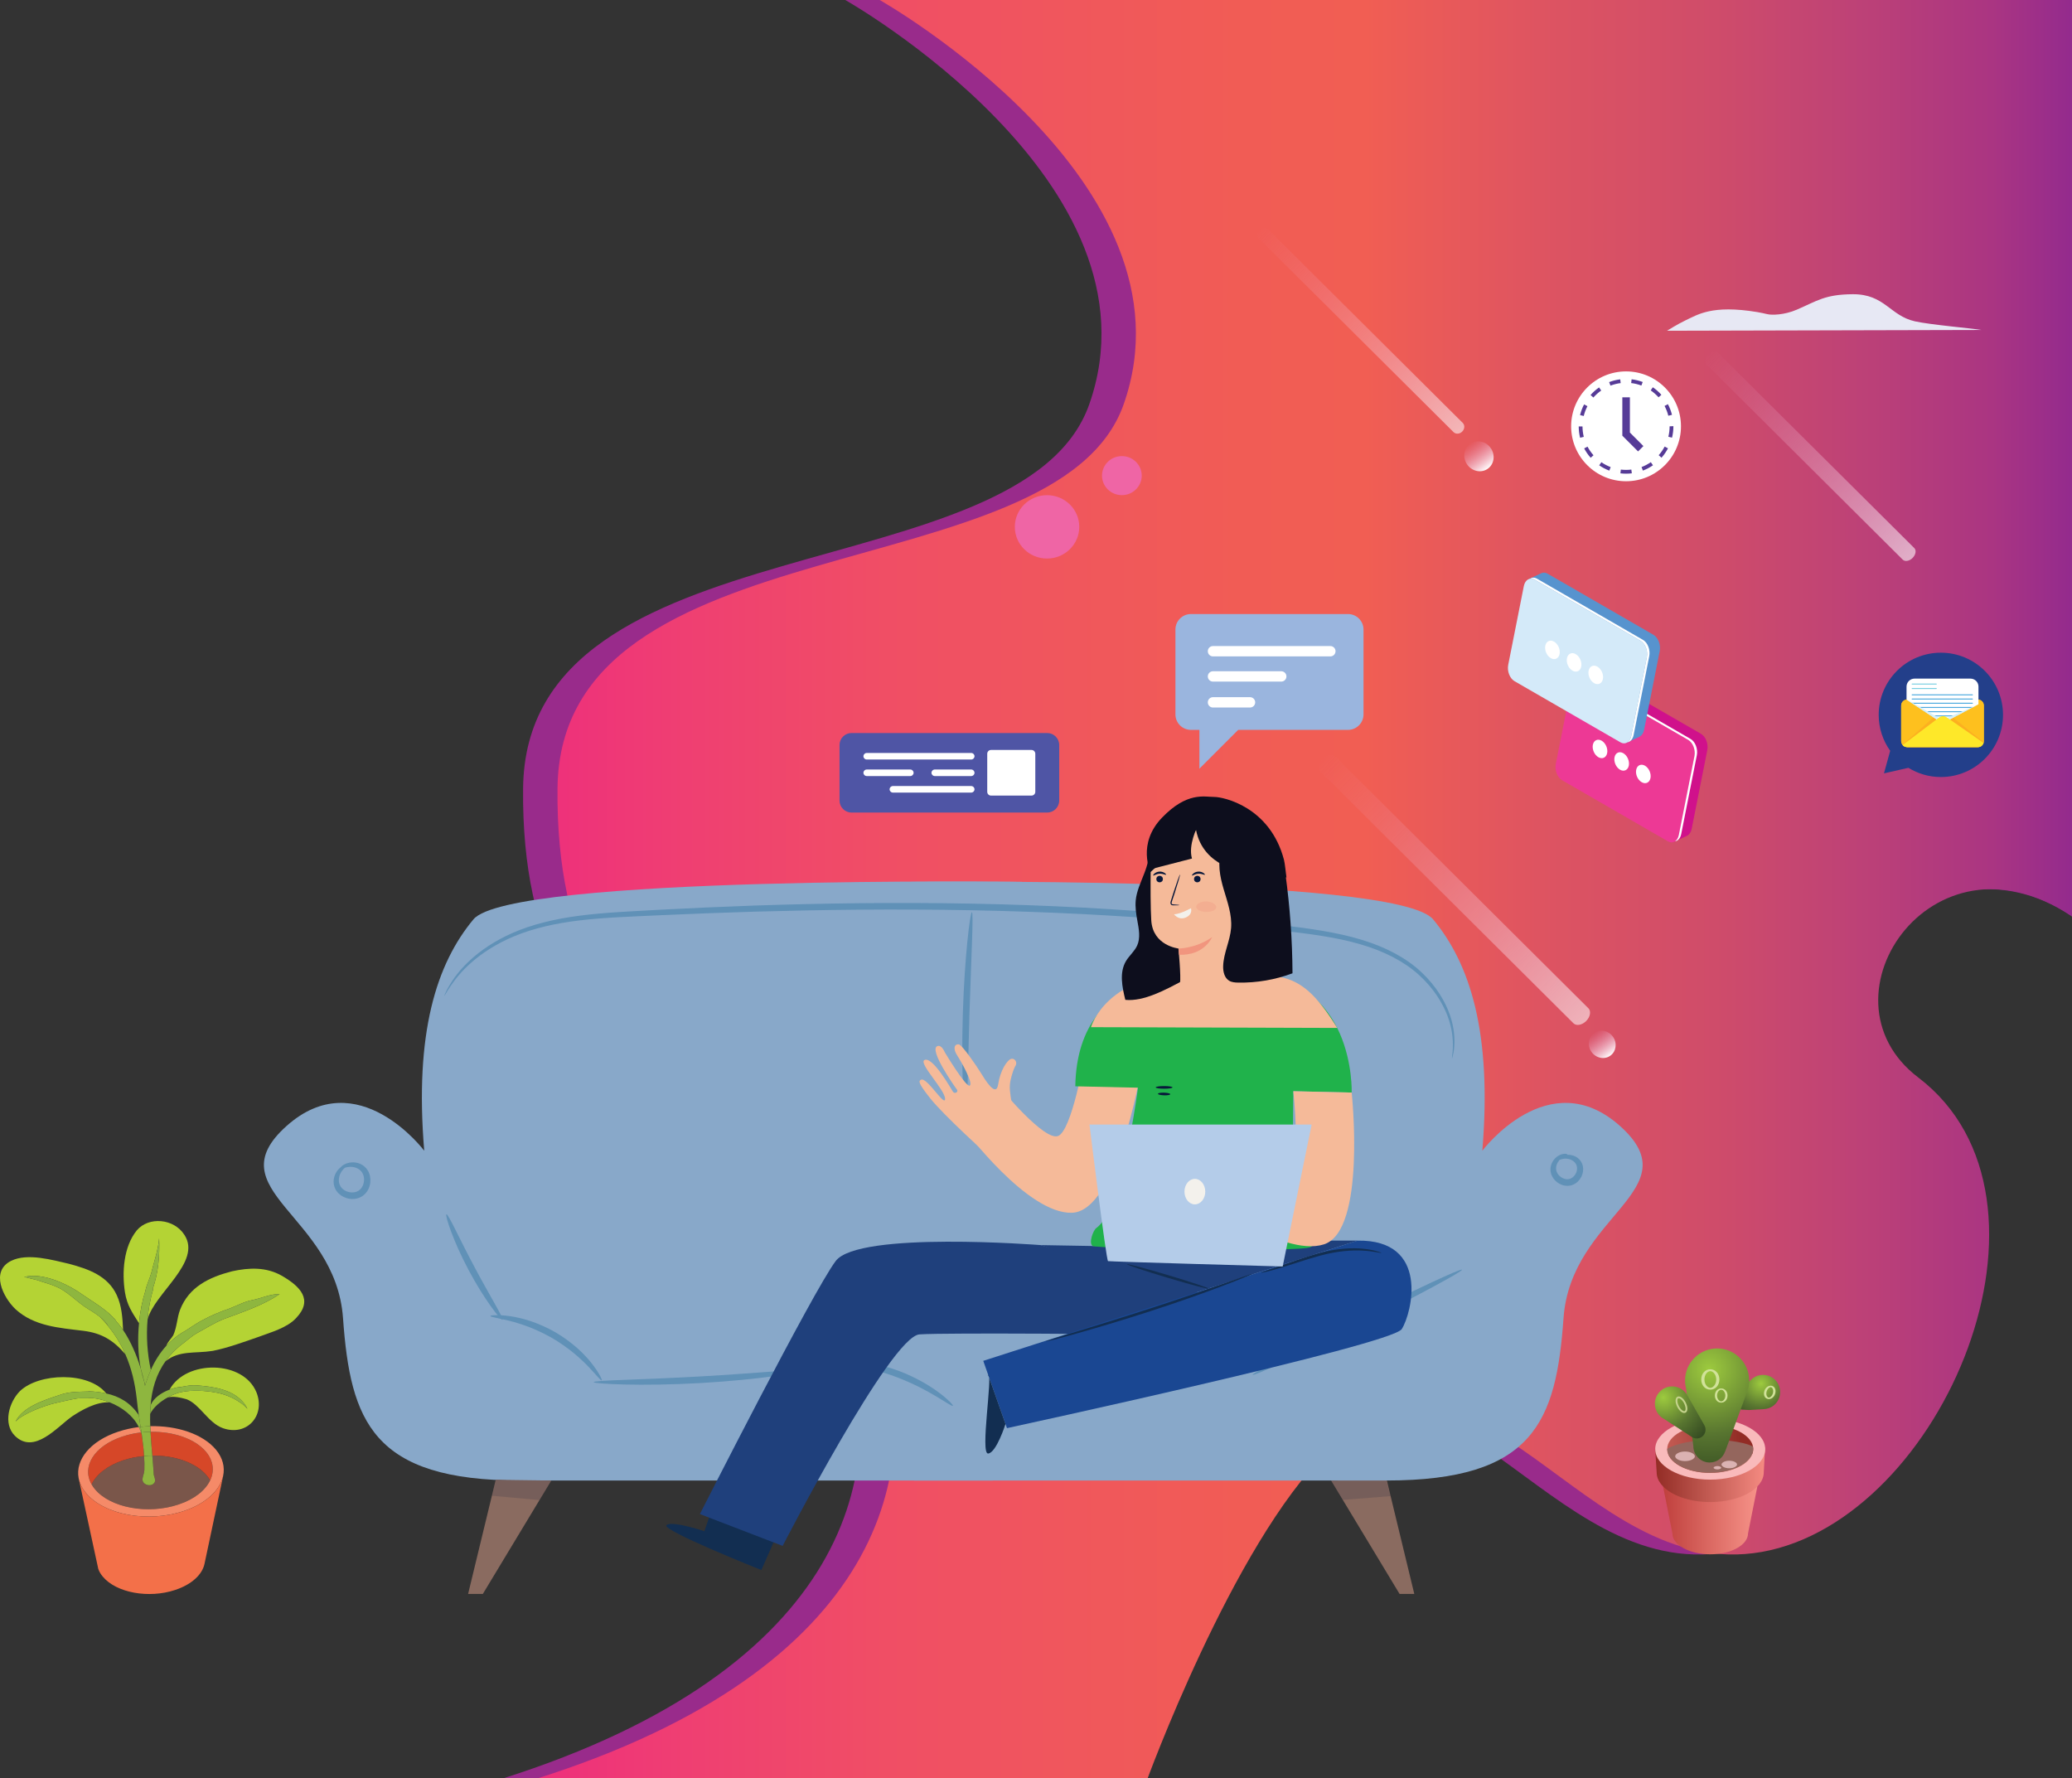 <?xml version="1.0" encoding="utf-8"?>
<!-- Generator: Adobe Illustrator 16.0.0, SVG Export Plug-In . SVG Version: 6.00 Build 0)  -->
<!DOCTYPE svg PUBLIC "-//W3C//DTD SVG 1.1//EN" "http://www.w3.org/Graphics/SVG/1.1/DTD/svg11.dtd">
<svg version="1.1" id="Layer_1" xmlns="http://www.w3.org/2000/svg" xmlns:xlink="http://www.w3.org/1999/xlink" x="0px" y="0px"
	 width="835.034px" height="716.568px" viewBox="0 0 835.034 716.568" enable-background="new 0 0 835.034 716.568"
	 xml:space="preserve">
<rect x="0" y="0" width="835.034" height="716.568" fill="#333333" stroke="none"/>
<path fill="#992B8B" d="M340.654,0c0,0,129.843,73.317,98.329,162.911c-26.818,76.24-227.113,46.06-228.172,154.799
	c-1.26,129.384,97.067,122.196,129.843,219.952c19.196,57.255-1.261,138.01-144.97,181.138h252.122c0,0,35.01-96.449,73.115-133.696
	c61.77-60.379,102.109,53.191,175.225,40.253c73.115-12.939,127.322-142.323,63.031-191.201
	c-43.018-32.704,21.43-104.944,78.158-63.255L823.468,0H340.654z"/>
<path fill="#FFFFFF" stroke="#000000" stroke-miterlimit="10" d="M242.135,0"/>
<linearGradient id="SVGID_1_" gradientUnits="userSpaceOnUse" x1="209.551" y1="359.4" x2="837.335" y2="359.4">
	<stop  offset="0.005" style="stop-color:#EE2E7C"/>
	<stop  offset="0.106" style="stop-color:#EF3F72"/>
	<stop  offset="0.235" style="stop-color:#F04E65"/>
	<stop  offset="0.356" style="stop-color:#F0575C"/>
	<stop  offset="0.462" style="stop-color:#F15C55"/>
	<stop  offset="0.542" style="stop-color:#F15E53"/>
	<stop  offset="0.654" style="stop-color:#DE5461"/>
	<stop  offset="0.767" style="stop-color:#CF4C6A"/>
	<stop  offset="0.855" style="stop-color:#BE4276"/>
	<stop  offset="0.945" style="stop-color:#AA3582"/>
	<stop  offset="1" style="stop-color:#922A8E"/>
</linearGradient>
<path fill="url(#SVGID_1_)" d="M354.521,0c0,0,129.843,73.317,98.33,162.911c-26.818,76.24-227.113,46.06-228.172,154.799
	c-1.261,129.384,97.067,122.196,129.843,219.952c19.196,57.255-1.261,138.01-144.97,181.138h252.122
	c0,0,35.01-96.449,73.115-133.696c61.77-60.379,102.109,53.191,175.225,40.253c73.115-12.939,127.322-142.323,63.031-191.201
	c-43.018-32.704,7.563-104.944,64.291-63.255V0H354.521z"/>
<g>
	<path fill="#122E51" d="M286.155,610.382l-2.287,6.634c0,0-13.138-4.415-15.281-2.43c-2.145,1.986,38.252,18.074,38.252,18.074
		l5.456-12.404L286.155,610.382z"/>
	<polygon fill="#8A6B60" points="558.844,596.305 569.976,642.294 564.041,642.294 536.457,596.592 	"/>
	<path fill="#88A8C9" d="M170.967,463.692c0,0-26.777-35.705-55.539-9.918c-28.76,25.784,19.834,35.701,22.81,77.357
		c2.976,41.653,11.902,65.454,71.41,65.454c59.504,0,190.416,0,190.416,0l11.769-241.228c0,0-206.154-2.746-221.03,15.106
		C175.926,388.318,167,416.087,170.967,463.692z"/>
	<path fill="#88A8C9" d="M597.39,463.692c0,0,26.777-35.705,55.539-9.918c28.76,25.784-19.835,35.701-22.812,77.357
		c-2.975,41.653-11.9,65.454-71.406,65.454s-190.418,0-190.418,0l-7.708-241.141c0,0,202.093-2.833,216.97,15.02
		C592.43,388.318,601.357,416.087,597.39,463.692z"/>
	<polygon fill="#8A6B60" points="199.784,596.305 188.648,642.294 194.584,642.294 222.17,596.592 	"/>
	<g>
		<path fill="none" stroke="#FAC2C5" stroke-miterlimit="10" d="M497.521,538.891"/>
	</g>
	<g>
		<path fill="#6091B7" d="M136.64,471.626c-0.128-0.09,0.067-0.757,0.963-1.591c0.877-0.819,2.564-1.705,4.826-1.653
			c1.115,0.035,2.378,0.306,3.568,1.026c1.179,0.722,2.256,1.926,2.783,3.403c0.285,0.73,0.447,1.521,0.484,2.326
			c0.052,0.806-0.021,1.637-0.231,2.452c-0.385,1.637-1.372,3.267-2.927,4.354c-1.58,1.054-3.463,1.369-5.126,1.126
			c-0.837-0.104-1.636-0.345-2.368-0.692c-0.738-0.334-1.41-0.782-1.983-1.318c-1.176-1.04-1.894-2.497-2.107-3.868
			c-0.209-1.382,0.034-2.654,0.441-3.697c0.838-2.103,2.329-3.307,3.438-3.774c1.128-0.481,1.818-0.379,1.848-0.226
			c0.049,0.202-0.525,0.458-1.307,1.111c-0.777,0.637-1.753,1.807-2.191,3.482c-0.208,0.829-0.279,1.775-0.054,2.689
			c0.233,0.907,0.727,1.777,1.555,2.438c1.583,1.354,4.442,1.828,6.353,0.523c1.913-1.301,2.527-4.131,1.858-6.108
			c-0.303-1.02-0.928-1.808-1.678-2.371c-0.765-0.558-1.664-0.864-2.51-0.995c-1.72-0.259-3.182,0.175-4.082,0.627
			C137.275,471.343,136.801,471.756,136.64,471.626z"/>
	</g>
	<g>
		<path fill="#6091B7" d="M628.346,467.286c-0.111-0.111,0.136-0.676,1.049-1.247c0.895-0.563,2.531-0.986,4.441-0.437
			c0.939,0.28,1.96,0.803,2.786,1.729c0.83,0.924,1.396,2.256,1.409,3.646c0.036,1.391-0.385,2.815-1.224,4.041
			c-0.819,1.228-2.144,2.282-3.788,2.676c-1.636,0.361-3.285,0.024-4.565-0.698c-1.299-0.711-2.318-1.773-2.938-3
			c-0.646-1.209-0.794-2.622-0.59-3.808c0.22-1.192,0.755-2.179,1.362-2.937c1.241-1.523,2.763-2.145,3.792-2.284
			c1.05-0.14,1.604,0.095,1.599,0.258c0.006,0.201-0.52,0.338-1.292,0.736c-0.766,0.387-1.814,1.128-2.561,2.384
			c-0.755,1.232-1.073,2.991-0.146,4.483c0.849,1.503,2.919,2.699,4.74,2.268c1.807-0.404,3.121-2.424,3.151-4.118
			c0.106-1.729-1.066-3.027-2.379-3.602c-1.31-0.597-2.583-0.569-3.4-0.38C628.957,467.179,628.481,467.438,628.346,467.286z"/>
	</g>
	<g>
		<path fill="#6091B7" d="M389.137,449.34c-0.36,0.009-0.806-4.567-1.09-11.977c-0.281-7.41-0.366-17.656-0.017-28.968
			c0.354-11.311,1.071-21.537,1.815-28.913c0.742-7.38,1.471-11.914,1.829-11.886c0.376,0.03,0.311,4.619,0.052,12.011
			c-0.266,7.436-0.628,17.617-1.029,28.872c-0.297,11.251-0.567,21.437-0.762,28.873
			C389.732,444.749,389.514,449.332,389.137,449.34z"/>
	</g>
	<g>
		<path fill="#6091B7" d="M585.177,426.448c-0.045-0.011-0.024-0.407,0.06-1.164c0.05-0.378,0.105-0.847,0.174-1.401
			c0.082-0.557,0.06-1.211,0.1-1.947c0.095-2.927-0.181-7.354-2.153-12.587c-1.979-5.189-5.635-11.174-11.512-16.491
			c-5.839-5.33-14.031-9.602-23.639-12.361c-9.617-2.829-20.585-4.242-32.39-5.563c-5.898-0.678-11.995-1.405-18.295-1.993
			c-3.147-0.314-6.342-0.633-9.576-0.953c-3.241-0.276-6.529-0.558-9.854-0.843c-13.305-1.151-27.292-2.045-41.805-2.813
			c-14.514-0.708-29.552-1.26-44.962-1.544c-30.827-0.585-60.212-0.195-86.92,0.563c-13.356,0.418-26.044,0.88-37.917,1.427
			c-11.872,0.57-22.944,0.911-32.924,2.109c-9.977,1.174-18.871,3.29-26.22,6.333c-7.35,3.044-13.13,6.887-17.318,10.591
			c-4.248,3.668-6.861,7.213-8.52,9.648c-0.406,0.62-0.762,1.163-1.072,1.636c-0.284,0.482-0.525,0.892-0.719,1.221
			c-0.395,0.652-0.616,0.978-0.659,0.959c-0.042-0.022,0.103-0.387,0.419-1.085c0.165-0.35,0.368-0.782,0.605-1.295
			c0.263-0.501,0.602-1.069,0.972-1.723c1.531-2.557,4.056-6.27,8.278-10.134c4.165-3.896,9.983-7.951,17.434-11.188
			c7.453-3.247,16.483-5.525,26.565-6.835c10.097-1.333,21.185-1.78,33.051-2.449c11.878-0.64,24.577-1.187,37.947-1.674
			c26.739-0.892,56.167-1.357,87.05-0.771c15.438,0.283,30.506,0.855,45.046,1.599c14.539,0.806,28.554,1.752,41.881,2.977
			c3.331,0.302,6.621,0.604,9.868,0.895c3.242,0.344,6.441,0.683,9.594,1.018c6.308,0.63,12.416,1.4,18.32,2.129
			c11.791,1.418,22.878,2.947,32.66,5.953c9.77,2.928,18.164,7.445,24.11,13.067c5.965,5.595,9.593,11.842,11.479,17.238
			c1.878,5.44,1.984,10.001,1.715,12.972c-0.09,0.748-0.111,1.409-0.235,1.967c-0.122,0.555-0.225,1.02-0.311,1.398
			C585.333,426.082,585.222,426.456,585.177,426.448z"/>
	</g>
	<g>
		<path fill="#6091B7" d="M242.505,556.244c-0.354,0.229-2.159-2.183-5.475-5.632c-0.42-0.432-0.855-0.878-1.312-1.342
			c-0.455-0.465-0.972-0.906-1.479-1.391c-1.005-0.982-2.174-1.918-3.372-2.938c-2.46-1.962-5.28-3.966-8.412-5.802
			c-3.153-1.798-6.299-3.239-9.225-4.397c-1.48-0.53-2.881-1.075-4.231-1.452c-0.669-0.201-1.311-0.429-1.942-0.594
			c-0.629-0.162-1.236-0.315-1.817-0.468c-4.646-1.151-7.637-1.512-7.612-1.932c0.008-0.313,3.073-0.628,7.979,0.084
			c0.614,0.1,1.256,0.202,1.921,0.313c0.665,0.116,1.344,0.301,2.056,0.46c1.431,0.302,2.91,0.788,4.48,1.277
			c3.1,1.074,6.427,2.516,9.725,4.401c3.276,1.915,6.188,4.079,8.665,6.229c1.208,1.114,2.366,2.157,3.338,3.247
			c0.496,0.536,0.995,1.034,1.426,1.553c0.429,0.523,0.838,1.024,1.231,1.504C241.515,553.27,242.773,556.082,242.505,556.244z"/>
	</g>
	<g>
		<path fill="#6091B7" d="M384.024,566.479c-0.255,0.31-2.628-1.326-6.569-3.694c-1.965-1.192-4.354-2.515-7.05-3.887
			c-2.713-1.34-5.745-2.706-9-3.95c-3.269-1.219-6.446-2.194-9.37-2.98c-2.932-0.753-5.599-1.337-7.863-1.737
			c-4.52-0.825-7.38-1.163-7.37-1.566c0.007-0.333,2.915-0.661,7.617-0.302c2.35,0.171,5.134,0.572,8.188,1.217
			c3.046,0.677,6.361,1.612,9.738,2.874c3.372,1.286,6.474,2.771,9.21,4.273c2.719,1.536,5.074,3.07,6.953,4.494
			C382.277,564.055,384.24,566.223,384.024,566.479z"/>
	</g>
	<g>
		<path fill="#6091B7" d="M589.206,511.636c0.33,0.656-18.288,10.677-41.58,22.372c-23.298,11.702-42.448,20.65-42.777,19.99
			c-0.331-0.655,18.283-10.672,41.58-22.374C569.722,519.925,588.877,510.977,589.206,511.636z"/>
	</g>
	<g>
		<path fill="#6091B7" d="M202.516,531.811c-0.568,0.413-7.362-8.141-13.649-20.006c-6.325-11.846-9.62-22.261-8.96-22.499
			c0.718-0.279,5.079,9.571,11.317,21.249C197.418,522.249,203.148,531.372,202.516,531.811z"/>
	</g>
	<g>
		<path fill="#6091B7" d="M324.849,552.102c0.042,0.352-4.679,1.312-12.383,2.371c-7.704,1.059-18.398,2.169-30.248,2.845
			c-11.854,0.664-22.605,0.767-30.38,0.58c-7.776-0.184-12.574-0.605-12.568-0.963c0.006-0.382,4.807-0.625,12.554-0.921
			c7.749-0.297,18.442-0.699,30.247-1.362c11.798-0.669,22.467-1.475,30.199-2.053C320.001,552.021,324.8,551.725,324.849,552.102z"
			/>
	</g>
	<polygon opacity="0.15" fill="#08173A" points="199.784,596.305 198.23,602.724 217.412,604.477 222.17,596.592 	"/>
	<polygon opacity="0.15" fill="#08173A" points="536.457,596.592 541.168,604.398 560.437,602.879 558.711,596.586 	"/>
	<path fill="#1F407C" d="M419.423,501.724c0,0-73.416-5.782-82.621,6.403c-9.203,12.191-54.743,101.979-54.743,101.979l33.36,12.826
		c0,0,43.509-84.482,55.162-85.234c11.651-0.753,88.372,0,88.372,0l29.537-15.088L419.423,501.724z"/>
	<path fill="#F5BA99" d="M459.527,432.925c0,0-9.494,55.166-27.493,55.769c-17.999,0.604-43.431-33.754-43.431-33.754l14.782-16.301
		c0,0,17.417,21.204,22.994,19.133c5.579-2.069,10.678-31.806,10.678-31.806L459.527,432.925z"/>
	<polygon fill="#1F407C" points="547.09,499.918 524.338,499.918 440.378,502.088 419.423,501.724 476.447,522.609 	"/>
	<path fill="#20B24B" d="M544.741,440.261c0,0,1.629-47.545-42.94-47.415l-15.013,0.188c0,0-52.565-6.419-53.432,44.698
		L544.741,440.261z"/>
	<path fill="#20B24B" d="M521.387,429.889c0,0-1.068,51.281,0.714,58.759c1.781,7.479,9.973,11.755,6.051,13.889
		c-3.914,2.137-85.995,0.62-87.773-0.448c-1.78-1.069,0.197-6.34,1.391-7.194c9.259-6.624,15.045-42.242,17.654-62.513
		L521.387,429.889z"/>
	<path fill="#1A4792" d="M547.09,499.918l-150.831,48.447l9.558,27.117c0,0,154.986-33.514,159.098-39.912
		C569.028,529.171,576.343,499.46,547.09,499.918z"/>
	<path fill="#F5BA99" d="M544.741,440.261c0,0,5.971,55.654-11.175,61.161c-17.146,5.508-51.015-20.571-51.015-20.571l9.756-19.726
		c0,0,22.557,15.626,27.355,12.107c4.799-3.52,1.562-33.519,1.562-33.519L544.741,440.261z"/>
	<path fill="#F5BA99" d="M409.634,454.122l-0.903-5.45c0,0-1.08-3.209-1.705-9.133c-0.162-1.537-0.048-3.09,0.313-4.594
		c0.439-1.821,1.12-4.222,1.899-5.418c0.967-1.478-0.371-3.363-1.872-2.798c-1.504,0.567-4.263,4.585-5.094,10.217
		c-0.832,5.632-5.411-2.069-7.128-4.844c-1.721-2.776-7.442-11.117-8.718-11.264c-1.863-0.215-2.44,1.744-0.656,4.477
		c1.802,2.765,6.546,11.301,5.035,12.14c-1.486,0.822-10.045-13.427-10.045-13.427s-1.336-3.347-3.113-2.435
		c-3.206,1.64,7.009,16.122,8.017,17.475c0.696,0.94-0.909,1.908-1.608,0.86c-0.716-1.083-8.205-14.418-11.486-12.778
		c-2.517,1.259,8.293,11.99,8.307,15.621c0.02,3.628-7.366-8.974-9.722-7.672c-0.877,0.482-1.463,0.966,3.822,7.591
		c5.414,6.783,23.073,22.774,23.073,22.774l11.633-11.667"/>
	<g>
		<ellipse fill="#08173A" cx="469.148" cy="438.169" rx="3.384" ry="0.533"/>
	</g>
	<g>
		<path fill="#08173A" d="M466.663,440.752c0.007-0.292,1.127-0.496,2.499-0.45c1.371,0.047,2.479,0.319,2.466,0.614
			c-0.009,0.294-1.129,0.499-2.501,0.452C467.754,441.321,466.65,441.049,466.663,440.752z"/>
	</g>
	<path fill="#F5BA99" d="M538.911,414.21l-99.245-0.304c0,0,6.434-22.188,40.71-21.061
		C514.653,393.972,522.054,386.954,538.911,414.21z"/>
	<path fill="#0D0E1D" d="M462.607,341.51c0.169-1.011,9.763,0,9.763,0l4.145,53.729c-6.641,3.523-15.522,8.408-23.002,7.659
		c-1.275-5.192-2.471-11.018,0.261-15.617c1.319-2.22,3.452-3.919,4.513-6.275c1.392-3.087,0.688-6.658,0.078-9.988
		c-0.497-2.714-0.917-5.475-0.656-8.225C458.387,355.574,464.436,348.527,462.607,341.51"/>
	<path fill="#F5BA99" d="M475.555,396.208c0.462-2.69-0.63-14.003-0.63-14.003s-10.327-1.093-10.954-11.332
		c-0.628-10.24,0-33.855,0-33.855l18.809-9.193l20.688,15.672l-3.135,51.199L475.555,396.208z"/>
	<path fill="#0D0E1D" d="M501.893,351.396c0,0-16.888-1.595-19.874-16.922l-18.326,16.922c0,0-5.563-11.349,4.591-21.899
		c10.151-10.551,17.121-8.361,21.104-8.361c3.709,0,22.48,3.981,28.064,25.337c0.408,1.547,0.743,5.38,0.999,7.117L501.893,351.396z
		"/>
	<g>
		<circle fill="#08173A" cx="467.337" cy="354.23" r="1.312"/>
		<g>
			<path fill="#08173A" d="M464.757,352.802c0.168,0.171,1.137-0.653,2.547-0.729c1.41-0.095,2.473,0.604,2.618,0.416
				c0.074-0.087-0.103-0.398-0.565-0.717c-0.457-0.317-1.225-0.604-2.104-0.552c-0.879,0.053-1.605,0.435-2.019,0.803
				C464.811,352.396,464.674,352.727,464.757,352.802z"/>
		</g>
	</g>
	<g>
		<circle fill="#08173A" cx="482.524" cy="354.23" r="1.31"/>
		<g>
			<path fill="#08173A" d="M480.399,352.802c0.167,0.171,1.135-0.653,2.547-0.729c1.41-0.095,2.472,0.604,2.617,0.416
				c0.074-0.087-0.102-0.398-0.565-0.717c-0.455-0.317-1.226-0.604-2.104-0.552c-0.877,0.053-1.606,0.435-2.018,0.803
				C480.454,352.396,480.315,352.727,480.399,352.802z"/>
		</g>
	</g>
	<g>
		<path fill="#08173A" d="M475.308,364.721c-0.002,0.074-0.891,0.106-2.323,0.101c-0.176-0.003-0.38,0.003-0.608-0.058
			c-0.229-0.05-0.488-0.232-0.59-0.501c-0.194-0.533,0.019-1.027,0.143-1.462c0.292-0.929,0.601-1.905,0.926-2.938
			c0.672-2.079,1.307-3.954,1.791-5.302c0.485-1.351,0.822-2.172,0.892-2.148c0.071,0.022-0.137,0.886-0.532,2.265
			c-0.394,1.377-0.974,3.267-1.645,5.353c-0.339,1.021-0.661,1.999-0.967,2.922c-0.154,0.447-0.296,0.867-0.196,1.151
			c0.081,0.276,0.443,0.324,0.804,0.341C474.429,364.546,475.312,364.648,475.308,364.721z"/>
	</g>
	<g opacity="0.33">
		<path fill="#F1957E" d="M482.083,365.417c0.038,1.17,1.834,2.006,4.012,2.055c2.176,0.047,3.988-0.713,4.055-1.879
			c0.063-1.155-1.729-2.292-4.009-2.341C483.863,363.202,482.044,364.259,482.083,365.417z"/>
	</g>
	<path fill="#F3F1EC" d="M479.968,366.055c1.43-0.946-3.942,2.35-6.821,2.35c0,0,1.778,2.553,4.679,1.328
		C480.837,368.46,479.968,366.055,479.968,366.055z"/>
	<path fill="#F1957E" d="M474.925,382.205c0,0,6.895,0.076,13.565-4.582c0,0-3.075,7.518-13.344,7.096L474.925,382.205z"/>
	<path fill="#0D0E1D" d="M482.522,333.245c0,0-3.748,7.252-2.146,12.71l-16.417,4.236
		C463.959,350.191,460.215,329.383,482.522,333.245z"/>
	<path fill="#0D0E1D" d="M518.051,352.243c1.819,13.237,2.769,26.589,2.838,39.95c-6.968,2.604-14.429,3.888-21.869,3.75
		c-1.253-0.022-2.561-0.104-3.642-0.738c-1.923-1.139-2.501-3.666-2.438-5.901c0.156-5.229,2.784-10.113,3.199-15.331
		c0.424-5.325-1.476-10.521-2.991-15.643c-1.511-5.124-2.645-10.725-0.749-15.722L518.051,352.243z"/>
	<g>
		<path fill="#122E51" d="M454.209,509.432c0.084-0.282,7.514,1.692,16.588,4.408c9.077,2.717,16.369,5.148,16.283,5.429
			c-0.085,0.281-7.511-1.69-16.59-4.406C461.416,512.146,454.126,509.714,454.209,509.432z"/>
	</g>
	<g>
		<path fill="#122E51" d="M508.305,512.814c-0.04-0.15,2.619-0.975,6.878-2.44c4.268-1.427,10.086-3.678,16.77-5.48
			c6.698-1.83,13.085-2.187,17.604-1.687c2.265,0.24,4.07,0.616,5.29,0.97c1.222,0.349,1.87,0.615,1.853,0.678
			c-0.046,0.189-2.738-0.622-7.204-0.896c-4.457-0.301-10.675,0.165-17.271,1.964c-6.604,1.782-12.469,3.922-16.813,5.17
			c-2.164,0.642-3.934,1.106-5.166,1.394C509.012,512.769,508.323,512.885,508.305,512.814z"/>
	</g>
	<g>
		<path fill="#B4CCE9" d="M528.602,453.144l-11.671,57.197c0,0-69.662-1.952-70.39-2.166c-0.728-0.216-7.477-55.031-7.477-55.031
			H528.602z"/>
		<ellipse fill="#F3F1EC" cx="481.542" cy="480.175" rx="4.192" ry="5.141"/>
	</g>
	<g>
		<path fill="#122E51" d="M421.533,540.521c-0.022-0.069,1.136-0.473,3.241-1.139c2.16-0.668,5.202-1.61,8.94-2.765
			c7.554-2.314,17.983-5.521,29.444-9.236c11.466-3.723,21.784-7.269,29.233-9.887c3.693-1.293,6.696-2.346,8.83-3.091
			c2.089-0.724,3.255-1.092,3.281-1.024c0.027,0.071-1.091,0.569-3.135,1.409c-2.043,0.847-5.022,2.016-8.716,3.414
			c-7.396,2.803-17.688,6.47-29.163,10.194c-11.478,3.719-21.952,6.815-29.563,8.944c-3.808,1.064-6.893,1.898-9.035,2.44
			C422.744,540.323,421.552,540.592,421.533,540.521z"/>
	</g>
	<path fill="#122E51" d="M398.245,553.998c1.947-0.103-3.344,32.048-0.008,31.714c3.334-0.335,6.991-11.904,6.991-11.904
		L398.245,553.998z"/>
	<g>
		<g id="XMLID_3_">
			<g>
				<path fill="#8EB63F" d="M40.182,530.576c1.483,1.144,2.755,2.397,3.329,3.695C42.482,533.019,41.373,531.786,40.182,530.576z"/>
				<path fill="#8EB63F" d="M73.72,558.755c-0.169,0.032-0.325,0.055-0.496,0.1c-0.55,0.093-1.17,0.131-1.787,0.22
					C72.24,558.896,73.001,558.787,73.72,558.755z"/>
				<path fill="#8EB63F" d="M58.111,556.737c0.142,0.436,0.287,0.864,0.449,1.27c-0.04,0.148-0.077,0.297-0.123,0.438
					C58.357,557.907,58.233,557.333,58.111,556.737z"/>
				<path fill="#8EB63F" d="M58.091,556.656c-0.55-1.617-1.003-3.333-1.354-5.133C57.309,553.354,57.765,555.092,58.091,556.656z"/>
				<path fill="#8EB63F" d="M57.005,577.192c0.059,0.535,0.141,1.075,0.225,1.602c-0.101-0.526-0.248-1.066-0.41-1.576
					C56.882,577.218,56.942,577.192,57.005,577.192z"/>
				<path fill="#8EB63F" d="M57.005,577.192c-0.063,0-0.124,0.025-0.186,0.025c-0.229-0.74-0.523-1.485-0.886-2.178
					c0.245-0.017,0.475-0.064,0.72-0.081C56.781,575.695,56.882,576.454,57.005,577.192z"/>
				<path fill="#7A564A" d="M58.181,592.454h-0.026c0,1.456-1.051,3.228-0.614,4.369c0.589,1.791,3.735,2.406,4.803,0.451
					c0.389-0.964-0.085-1.93-0.367-2.917c-0.149-2.596-0.378-5.229-0.597-7.822c9.01-0.096,17.639,2.836,21.992,8.095
					c0.52,0.643,0.971,1.254,1.323,1.886c-1.898,4.005-6.313,7.585-12.696,9.717c-12.39,4.157-27.507,1.381-33.768-6.181
					c-0.514-0.615-0.969-1.256-1.317-1.914c1.893-3.985,6.305-7.536,12.694-9.691c2.736-0.9,5.591-1.482,8.464-1.725
					C58.212,588.628,58.253,590.568,58.181,592.454z"/>
				<path fill="#D64728" d="M57.23,578.83c0.367,2.639,0.701,5.267,0.842,7.892c-2.874,0.242-5.728,0.824-8.464,1.725
					c-6.389,2.155-10.801,5.706-12.694,9.691c-4.107-7.168,1.013-15.469,12.365-19.263c2.447-0.818,4.972-1.368,7.541-1.657
					c0.163,0.51,0.309,1.05,0.41,1.576C57.23,578.811,57.23,578.811,57.23,578.83z"/>
				<path fill="#D64728" d="M83.045,585.036c3.018,3.659,3.433,7.738,1.65,11.479c-0.352-0.632-0.803-1.243-1.323-1.886
					c-4.354-5.259-12.982-8.19-21.992-8.095c-0.267-3.222-0.558-6.429-0.721-9.566C69.793,576.789,78.608,579.716,83.045,585.036z"
					/>
				<path fill="#F58A68" d="M83.045,585.036c-4.437-5.32-13.252-8.247-22.386-8.067c-0.037-0.76-0.083-1.523-0.104-2.277
					c10.808-0.27,21.235,3.174,26.453,9.441c2.792,3.373,3.678,7.066,2.902,10.645c-1.278,5.727-6.887,11.113-15.802,14.087
					c-14.458,4.847-32.118,1.601-39.435-7.209c-1.615-1.949-2.582-4.004-2.992-6.073c-1.354-7.316,4.637-14.903,15.894-18.656
					c2.713-0.896,5.521-1.521,8.358-1.886c0.363,0.692,0.657,1.438,0.886,2.178c-2.569,0.289-5.093,0.839-7.541,1.657
					c-11.352,3.794-16.472,12.095-12.365,19.263c0.349,0.658,0.803,1.299,1.317,1.914c6.26,7.562,21.378,10.338,33.768,6.181
					c6.384-2.132,10.798-5.712,12.696-9.717C86.478,592.774,86.063,588.695,83.045,585.036z"/>
				<path fill="#F37049" d="M82.409,630.201c-0.923,4.277-5.099,8.237-11.732,10.456c-10.716,3.588-23.819,1.189-29.26-5.357
					c-0.844-0.994-1.438-2.032-1.809-3.085l-7.927-36.633c0.41,2.069,1.377,4.124,2.992,6.073
					c7.317,8.81,24.977,12.056,39.435,7.209c8.915-2.974,14.523-8.36,15.802-14.087h0.018L82.409,630.201z"/>
				<path fill="#B4D334" d="M49.608,535.937c-0.903-1.31-1.863-2.552-2.868-3.6l0.076-0.078c-3.326-4.299-9.261-7.566-13.72-10.685
					c-4.951-3.565-12.915-7.451-19.782-7.451c-1.248,0-2.44,0.145-3.591,0.411c0,0,4.936,1.188,5.382,1.333
					c2.403,0.905,5.114,1.502,7.496,2.574c4.213,1.774,7.499,5.234,11.256,7.923c1.441,1.007,4.084,2.486,6.304,4.187
					c0,0,0,0.025,0.021,0.025c1.191,1.21,2.3,2.442,3.329,3.695c2.916,3.566,5.239,7.392,7.022,11.457
					c-4.761-5.605-9.554-8.563-16.989-9.472c-9.588-1.181-19.772-1.807-27.267-8.68c-5.098-4.815-10.213-15.304-1.81-19.494
					c6.596-3.306,16.802-0.308,23.394,1.192c7.778,2.089,15.589,4.811,19.184,12.589C49.098,526.218,49.38,531.207,49.608,535.937z"
					/>
				<path fill="#B4D334" d="M5.964,578.529c-4.785-4.787-2.4-13.496,2.098-17.997c7.579-7.243,27.564-8.045,34.771,0.969
					c-2.239-0.514-4.643-0.785-7.194-0.882v0.09c-4.182,0.137-7.778,0-11.825,1.488c-5.747,1.916-14.681,4.69-17.538,10.641
					c2.835-3.261,12.129-6.592,16.182-7.497c2.852-0.595,5.687-1.354,8.544-1.807c1.951-0.267,3.902,0.103,5.747-0.226
					c0.023,0.021,0.023,0,0.044,0c2.446,0.202,4.988,0.823,7.436,1.81c-5.236-0.416-11.31,3.056-15.181,5.627
					C23.053,574.936,13.771,586.332,5.964,578.529z"/>
				<path fill="#B4D334" d="M103.399,561.158c3.619,9.279-3.884,17.672-13.471,14.367c-6-2.089-9.305-9.587-14.709-11.683
					c-2.072-0.592-5.731-1.479-7.824-0.618c1.355-0.786,2.713-1.374,3.924-1.783l-0.022-0.041c4.312-1.317,9.61-1.154,13.93-0.555
					c3.095,0.41,6.196,1.283,9.086,2.791c1.606,0.904,4.299,2.509,5.387,4.105c-0.39-1.001-1.088-1.99-1.786-2.795
					c-4.396-5.109-12.102-6.192-18.383-6.68c-2.014-0.197-3.966,0.11-5.813,0.487c-0.718,0.032-1.479,0.142-2.283,0.319
					c-0.014,0-0.035,0-0.054,0c-0.25,0.05-0.495,0.09-0.726,0.164c-0.035,0-0.076,0.028-0.096,0.028
					c-0.744,0.185-1.482,0.41-2.197,0.676C74.79,547.947,98.103,547.883,103.399,561.158z"/>
				<path fill="#B4D334" d="M81.445,532.065c-2.4,1.199-6.226,4.03-8.322,5.1c-2.342,1.503-4.352,3.245-6.118,5.172
					c0.677-1.786,2.014-2.892,2.812-4.268c1.502-3.302,1.502-6.901,2.716-10.203c3.593-9.289,11.682-13.19,20.985-15.593
					c6.884-1.503,13.783-1.786,20.087,1.813c7.189,4.179,12.874,9.59,5.687,17.082c-3.596,3.908-10.184,5.691-14.988,7.5
					c-6.003,2.088-12.591,4.497-18.592,5.683c-7.188,1.135-13.385-0.325-18.997,4.173c1.58-2.227,3.539-4.336,5.935-6.309
					c0.023-0.023,0.069-0.039,0.083-0.082c2.264-1.622,4.271-3.629,6.698-4.968c3.593-1.948,7.047-4.191,10.928-5.71
					c7.215-2.69,15.899-5.541,22.341-10.022c-3.755,0-7.264,1.663-10.862,2.423c-3.447,0.604-6.225,2.28-9.528,3.494
					C88.715,528.543,84.753,530.264,81.445,532.065z"/>
				<path fill="#B4D334" d="M59.48,531.682c0.337-4.189,1.096-8.294,2.25-12.196l-0.19-0.066c2.263-6.569,2.877-13.295,2.587-20.474
					c-0.306,4.504-2.093,9.591-3.141,13.919c-0.615,2.327-1.907,4.831-2.384,7.237c0,0,0,0.014,0,0.04
					c-1.254,3.917-2.156,8.418-2.581,13.058c-2.717-4.271-4.846-7.227-5.674-12.525c-1.214-7.81-0.617-18.275,4.787-24.895
					c4.801-5.684,14.991-4.779,19.179,1.813C81.509,508.517,62.132,521.167,59.48,531.682z"/>
				<path fill="#8EB63F" d="M55.934,575.04c-2.233-4.54-6.739-7.971-11.662-9.922c0,0-0.019,0-0.042,0
					c-2.448-0.986-4.99-1.607-7.436-1.81c-0.021,0-0.021,0.021-0.044,0c-1.845,0.328-3.796-0.041-5.747,0.226
					c-2.857,0.452-5.692,1.212-8.544,1.807c-4.052,0.905-13.346,4.236-16.182,7.497c2.857-5.95,11.791-8.725,17.538-10.641
					c4.046-1.488,7.643-1.352,11.825-1.488v-0.09c2.551,0.097,4.955,0.368,7.194,0.882c5.298,1.198,9.735,3.715,13.1,8.751
					c0.221,1.562,0.475,3.13,0.72,4.707C56.409,574.976,56.178,575.023,55.934,575.04z"/>
				<path fill="#8EB63F" d="M97.915,564.947c0.698,0.805,1.396,1.794,1.786,2.795c-1.088-1.597-3.781-3.201-5.387-4.105
					c-2.89-1.508-5.991-2.381-9.086-2.791c-4.32-0.6-9.619-0.763-13.93,0.555l0.022,0.041c-1.211,0.409-2.569,0.997-3.924,1.783
					c-0.019,0-0.039,0.026-0.061,0.026c-2.751,1.556-5.484,3.794-6.815,6.486c0.021-1.168,0.083-2.347,0.181-3.491
					c-0.019-0.019,0-0.04,0-0.04c1.213-2.877,4.353-5.04,7.665-6.264c0.715-0.266,1.453-0.491,2.197-0.676
					c0.02,0,0.061-0.028,0.096-0.028c0.248-0.059,0.5-0.114,0.726-0.164c0.019,0,0.041,0,0.054,0
					c0.617-0.089,1.237-0.127,1.787-0.22c0.171-0.045,0.327-0.067,0.496-0.1c1.846-0.377,3.798-0.685,5.813-0.487
					C85.813,558.755,93.519,559.838,97.915,564.947z"/>
				<path fill="#8EB63F" d="M61.977,594.357c0.281,0.987,0.756,1.953,0.367,2.917c-1.068,1.955-4.214,1.34-4.803-0.451
					c-0.437-1.142,0.614-2.913,0.614-4.369h0.026c0.072-1.886,0.031-3.826-0.108-5.732c1.104-0.127,2.215-0.165,3.308-0.187
					C61.599,589.129,61.828,591.762,61.977,594.357z"/>
				<path fill="#8EB63F" d="M60.66,576.969c0.163,3.138,0.454,6.345,0.721,9.566c-1.093,0.021-2.204,0.06-3.308,0.187
					c-0.142-2.625-0.476-5.253-0.842-7.892c0-0.02,0-0.02,0-0.036c-0.083-0.526-0.166-1.066-0.225-1.602
					C58.212,577.042,59.451,576.988,60.66,576.969z"/>
				<path fill="#8EB63F" d="M56.654,574.959c1.297-0.143,2.606-0.228,3.902-0.268c0.021,0.754,0.067,1.518,0.104,2.277
					c-1.208,0.02-2.448,0.073-3.654,0.224C56.882,576.454,56.781,575.695,56.654,574.959z"/>
				<path fill="#8EB63F" d="M112.7,521.433c-6.442,4.481-15.126,7.332-22.341,10.022c-3.881,1.519-7.335,3.762-10.928,5.71
					c-2.428,1.339-4.435,3.346-6.698,4.968c-0.014,0.043-0.06,0.059-0.083,0.082c-2.396,1.973-4.354,4.082-5.935,6.309
					c-3.853,5.381-5.502,11.381-6.016,17.683c0,0-0.019,0.021,0,0.04c-0.099,1.145-0.16,2.323-0.181,3.491
					c-0.046,1.624-0.024,3.291,0.037,4.954c-1.295,0.04-2.605,0.125-3.902,0.268c-0.245-1.577-0.5-3.146-0.72-4.707
					c-0.307-2.152-0.589-4.295-0.798-6.409c-0.718-6.551-2.176-12.587-4.603-18.114c-1.784-4.065-4.106-7.891-7.022-11.457
					c-0.573-1.298-1.846-2.552-3.329-3.695c-0.021,0-0.021-0.025-0.021-0.025c-2.219-1.7-4.862-3.18-6.304-4.187
					c-3.757-2.688-7.043-6.148-11.256-7.923c-2.382-1.072-5.093-1.669-7.496-2.574c-0.446-0.146-5.382-1.333-5.382-1.333
					c1.151-0.267,2.343-0.411,3.591-0.411c6.867,0,14.832,3.886,19.782,7.451c4.459,3.118,10.394,6.386,13.72,10.685l-0.076,0.078
					c1.005,1.048,1.965,2.29,2.868,3.6c3.123,4.574,5.564,10.425,7.129,15.567c0,0.02,0,0.02,0,0.02
					c0.351,1.8,0.804,3.516,1.354,5.133c0,0.04,0,0.065,0.02,0.081c0.123,0.596,0.246,1.17,0.326,1.708
					c0.046-0.142,0.083-0.29,0.123-0.438c0.642-2.048,1.377-4.041,2.222-5.947c1.601-3.577,3.615-6.868,6.224-9.723
					c1.766-1.927,3.776-3.669,6.118-5.172c2.096-1.069,5.921-3.9,8.322-5.1c3.308-1.802,7.27-3.522,10.865-4.716
					c3.303-1.214,6.082-2.891,9.528-3.494C105.436,523.096,108.945,521.433,112.7,521.433z"/>
				<path fill="#8EB63F" d="M61.731,519.485c-1.154,3.902-1.914,8.007-2.25,12.196c-0.592,6.781-0.131,13.778,1.301,20.378
					c-0.845,1.906-1.58,3.899-2.222,5.947c-0.162-0.405-0.307-0.834-0.449-1.27c-0.02-0.016-0.02-0.041-0.02-0.081
					c-0.326-1.564-0.782-3.302-1.354-5.133c0,0,0,0,0-0.02c-1.128-5.712-1.312-12.14-0.714-18.305
					c0.425-4.64,1.327-9.141,2.581-13.058c0-0.026,0-0.04,0-0.04c0.477-2.406,1.769-4.91,2.384-7.237
					c1.047-4.328,2.834-9.415,3.141-13.919c0.29,7.179-0.324,13.904-2.587,20.474L61.731,519.485z"/>
			</g>
		</g>
	</g>
	<g>
		<path fill="#233F8A" d="M761.761,302.541l-2.503,9.091l9.84-2.235c3.813,2.342,8.281,3.716,13.085,3.716
			c13.833,0,25.051-11.216,25.051-25.053c0-13.834-11.218-25.052-25.051-25.052c-13.837,0-25.054,11.218-25.054,25.052
			C757.129,293.461,758.856,298.45,761.761,302.541z"/>
		<g>
			<g>
				<path fill="#FEC01E" d="M797.118,301.047h-28.54c-1.323,0-2.392-1.069-2.392-2.39v-14.386c0-1.32,1.068-2.388,2.392-2.388h28.54
					c1.317,0,2.389,1.067,2.389,2.388v14.386C799.507,299.977,798.436,301.047,797.118,301.047z"/>
			</g>
			<g>
				<path fill="#FEC01E" d="M797.015,301.047h-28.336c-1.376,0-2.492-1.115-2.492-2.493v-14.18c0-1.377,1.116-2.49,2.492-2.49
					h28.336c1.376,0,2.492,1.113,2.492,2.49v14.18C799.507,299.932,798.391,301.047,797.015,301.047z"/>
			</g>
			<path fill="#FCB020" d="M767.034,300.393c0.433,0.39,0.986,0.638,1.612,0.647c0.027,0,0.041,0.007,0.066,0.007h28.302
				c0.655,0,1.239-0.265,1.684-0.68c0.307-0.345,0.548-0.783,0.691-1.275l-14.889-12.078c-1.022-0.83-2.251-0.738-3.213,0.23
				l-14.516,12.847C766.858,300.202,766.943,300.301,767.034,300.393z"/>
			<g>
				<defs>
					<path id="SVGID_2_" d="M768.343,281.922l13.163,8.66c0.828,0.543,1.883,0.594,2.759,0.13l14.764-7.825
						c-0.426-0.592,3.374,1.173,2.584-16.882l-33.256-2.178C768.343,281.919,768.354,281.884,768.343,281.922z"/>
				</defs>
				<clipPath id="SVGID_3_">
					<use xlink:href="#SVGID_2_"  overflow="visible"/>
				</clipPath>
				<path clip-path="url(#SVGID_3_)" fill="#FFFFFF" d="M794.116,273.45h-22.535c-1.788,0-3.235,1.446-3.235,3.231v15.977h28.997
					v-15.977C797.343,274.896,795.9,273.45,794.116,273.45z"/>
				<path clip-path="url(#SVGID_3_)" fill="#78CFE1" d="M780.343,275.851h-9.729c-0.108,0-0.199-0.09-0.199-0.201l0,0
					c0-0.111,0.091-0.2,0.199-0.2h9.729c0.111,0,0.203,0.089,0.203,0.2l0,0C780.546,275.761,780.454,275.851,780.343,275.851z"/>
				<path clip-path="url(#SVGID_3_)" fill="#78CFE1" d="M780.343,277.629h-9.729c-0.108,0-0.199-0.09-0.199-0.199l0,0
					c0-0.113,0.091-0.202,0.199-0.202h9.729c0.111,0,0.203,0.089,0.203,0.202l0,0C780.546,277.539,780.454,277.629,780.343,277.629z
					"/>
				<path clip-path="url(#SVGID_3_)" fill="#4AA8DE" d="M794.9,280.183h-24.287c-0.108,0-0.199-0.09-0.199-0.2l0,0
					c0-0.109,0.091-0.2,0.199-0.2H794.9c0.108,0,0.199,0.091,0.199,0.2l0,0C795.1,280.093,795.009,280.183,794.9,280.183z"/>
				<path clip-path="url(#SVGID_3_)" fill="#4AA8DE" d="M794.9,281.884h-24.287c-0.108,0-0.199-0.093-0.199-0.202l0,0
					c0-0.109,0.091-0.2,0.199-0.2H794.9c0.108,0,0.199,0.091,0.199,0.2l0,0C795.1,281.791,795.009,281.884,794.9,281.884z"/>
				<path clip-path="url(#SVGID_3_)" fill="#4AA8DE" d="M794.9,283.581h-24.287c-0.108,0-0.199-0.091-0.199-0.201l0,0
					c0-0.11,0.091-0.199,0.199-0.199H794.9c0.108,0,0.199,0.089,0.199,0.199l0,0C795.1,283.49,795.009,283.581,794.9,283.581z"/>
				<path clip-path="url(#SVGID_3_)" fill="#4AA8DE" d="M794.9,285.278h-24.287c-0.108,0-0.199-0.088-0.199-0.198l0,0
					c0-0.11,0.091-0.2,0.199-0.2H794.9c0.108,0,0.199,0.09,0.199,0.2l0,0C795.1,285.19,795.009,285.278,794.9,285.278z"/>
				<path clip-path="url(#SVGID_3_)" fill="#4AA8DE" d="M794.9,286.98h-24.287c-0.108,0-0.199-0.091-0.199-0.203l0,0
					c0-0.109,0.091-0.2,0.199-0.2H794.9c0.108,0,0.199,0.091,0.199,0.2l0,0C795.1,286.89,795.009,286.98,794.9,286.98z"/>
				<path clip-path="url(#SVGID_3_)" fill="#4AA8DE" d="M794.9,288.678h-24.287c-0.108,0-0.199-0.091-0.199-0.201l0,0
					c0-0.109,0.091-0.199,0.199-0.199H794.9c0.108,0,0.199,0.09,0.199,0.199l0,0C795.1,288.587,795.009,288.678,794.9,288.678z"/>
				<polyline clip-path="url(#SVGID_3_)" fill="#D7F0F9" points="797.343,283.841 784.81,289.235 781.322,289.244 768.578,281.884 
					781.7,293.186 792.454,290.383 				"/>
			</g>
			<path fill="#FEE829" d="M784.534,289.045c-1.017-0.709-2.247-0.632-3.212,0.199l-14.545,10.982
				c0.431,0.512,0.903,0.82,1.936,0.82h28.619c1.021,0,1.744-0.757,2.064-1.673L784.534,289.045z"/>
		</g>
	</g>
	<g>
		<path fill="#9AB5DE" d="M543.255,247.432h-63.3c-3.449,0-6.248,2.791-6.248,6.242v34.196c0,3.451,2.799,6.24,6.248,6.24h3.408
			v15.646l15.646-15.646h44.245c3.452,0,6.251-2.789,6.251-6.24v-34.196C549.506,250.223,546.707,247.432,543.255,247.432z"/>
		<g>
			<path fill="#FFFFFF" d="M488.837,280.931h14.937c1.153,0,2.084,0.934,2.084,2.087l0,0c0,1.15-0.931,2.084-2.084,2.084h-14.937
				c-1.149,0-2.08-0.934-2.08-2.084l0,0C486.757,281.864,487.688,280.931,488.837,280.931z"/>
		</g>
		<g>
			<path fill="#FFFFFF" d="M488.837,270.484h27.521c1.152,0,2.085,0.935,2.085,2.086l0,0c0,1.15-0.933,2.085-2.085,2.085h-27.521
				c-1.149,0-2.08-0.935-2.08-2.085l0,0C486.757,271.419,487.688,270.484,488.837,270.484z"/>
		</g>
		<g>
			<path fill="#FFFFFF" d="M488.837,260.332h47.308c1.155,0,2.085,0.935,2.085,2.085l0,0c0,1.152-0.93,2.086-2.085,2.086h-47.308
				c-1.149,0-2.08-0.934-2.08-2.086l0,0C486.757,261.267,487.688,260.332,488.837,260.332z"/>
		</g>
	</g>
	<g>
		<path fill="#FFFFFF" d="M677.445,171.792c0,12.222-9.909,22.13-22.128,22.13c-12.224,0-22.133-9.909-22.133-22.13
			c0-12.224,9.909-22.133,22.133-22.133C667.536,149.659,677.445,159.568,677.445,171.792z"/>
		<g>
			<g>
				<path fill="#563B97" d="M655.317,190.871c-0.761,0-1.53-0.045-2.277-0.136l0.178-1.511c1.397,0.166,2.841,0.166,4.231-0.006
					l0.186,1.514C656.869,190.823,656.09,190.871,655.317,190.871z M648.571,189.643c-1.436-0.541-2.804-1.258-4.073-2.135
					l0.865-1.254c1.166,0.808,2.428,1.465,3.749,1.964L648.571,189.643z M662.095,189.63l-0.54-1.425
					c1.317-0.5,2.577-1.163,3.739-1.969l0.867,1.252C664.897,188.362,663.53,189.087,662.095,189.63z M641.054,184.466
					c-1.021-1.151-1.903-2.42-2.621-3.778l1.35-0.711c0.658,1.248,1.467,2.418,2.409,3.475L641.054,184.466z M669.599,184.439
					l-1.137-1.014c0.938-1.057,1.746-2.23,2.403-3.477l1.351,0.707C671.498,182.015,670.623,183.286,669.599,184.439z
					 M636.795,176.393c-0.367-1.484-0.556-3.019-0.558-4.563l1.522-0.001c0.004,1.418,0.177,2.829,0.517,4.197L636.795,176.393z
					 M673.843,176.355l-1.479-0.364c0.337-1.367,0.508-2.779,0.508-4.199l1.522-0.075v0.075
					C674.394,173.333,674.206,174.869,673.843,176.355z M638.258,167.626l-1.481-0.359c0.362-1.49,0.908-2.939,1.62-4.305
					l1.353,0.706C639.094,164.922,638.591,166.255,638.258,167.626z M672.346,167.525c-0.34-1.372-0.849-2.701-1.513-3.95
					l1.346-0.715c0.719,1.359,1.274,2.806,1.646,4.295L672.346,167.525z M642.148,160.182l-1.145-1.006
					c1.018-1.15,2.173-2.181,3.434-3.058l0.87,1.249C644.146,158.176,643.084,159.123,642.148,160.182z M668.416,160.103
					c-0.944-1.053-2.013-1.994-3.175-2.792l0.859-1.259c1.265,0.869,2.425,1.89,3.452,3.039L668.416,160.103z M649.041,155.39
					l-0.544-1.42c1.435-0.548,2.937-0.923,4.464-1.109l0.186,1.507C651.744,154.544,650.362,154.886,649.041,155.39z
					 M661.487,155.355c-1.321-0.498-2.705-0.833-4.11-0.997l0.177-1.513c1.527,0.178,3.034,0.543,4.471,1.083L661.487,155.355z"/>
			</g>
		</g>
		<g>
			<g>
				<polygon fill="#563B97" points="660.157,181.905 653.813,175.561 653.813,160.103 656.86,160.103 656.86,174.298 662.31,179.75 
									"/>
			</g>
		</g>
	</g>
	<ellipse fill="#EF65A5" cx="421.966" cy="212.302" rx="12.985" ry="12.767"/>
	<ellipse fill="#EF65A5" cx="452.121" cy="191.658" rx="8.002" ry="7.866"/>
	<g>
		<path fill="#4F55A5" d="M343.177,327.421h78.851c2.675,0,4.843-2.166,4.843-4.841v-22.363c0-2.673-2.168-4.843-4.843-4.843
			h-78.851c-2.675,0-4.84,2.17-4.84,4.843v22.363C338.336,325.255,340.501,327.421,343.177,327.421z"/>
		<g>
			<path fill="#FFFFFF" d="M399.391,320.593h16.315c0.844,0,1.528-0.682,1.528-1.528V303.73c0-0.846-0.685-1.528-1.528-1.528
				h-16.315c-0.844,0-1.526,0.683-1.526,1.528v15.334C397.865,319.911,398.547,320.593,399.391,320.593z"/>
			<g>
				<path fill="#FFFFFF" d="M349.291,306.052h42.123c0.729,0,1.321-0.59,1.321-1.318l0,0c0-0.728-0.592-1.317-1.321-1.317h-42.123
					c-0.73,0-1.317,0.59-1.317,1.317l0,0C347.973,305.462,348.561,306.052,349.291,306.052z"/>
				<g>
					<path fill="#FFFFFF" d="M376.711,312.716h14.702c0.729,0,1.321-0.59,1.321-1.316v-0.003c0-0.727-0.592-1.317-1.321-1.317
						h-14.702c-0.729,0-1.317,0.591-1.317,1.317v0.003C375.394,312.126,375.982,312.716,376.711,312.716z"/>
					<path fill="#FFFFFF" d="M349.291,312.716h17.578c0.725,0,1.317-0.59,1.317-1.316v-0.003c0-0.727-0.592-1.317-1.317-1.317
						h-17.578c-0.73,0-1.317,0.591-1.317,1.317v0.003C347.973,312.126,348.561,312.716,349.291,312.716z"/>
				</g>
				<path fill="#FFFFFF" d="M359.835,319.381h31.578c0.729,0,1.321-0.593,1.321-1.319l0,0c0-0.729-0.592-1.318-1.321-1.318h-31.578
					c-0.727,0-1.317,0.59-1.317,1.318l0,0C358.518,318.788,359.108,319.381,359.835,319.381z"/>
			</g>
		</g>
	</g>
	<path fill="#E7E8F4" d="M671.821,133.28c0,0,4.528-2.823,7.304-4.117c4.997-2.329,10.73-6.446,29.063-3.412
		c1.42,0.236,2.803,0.549,4.173,0.864c1.616,0.372,6.625,0.381,11.748-1.826c8.146-3.504,11.335-6.15,22.493-6.233
		c12.988-0.095,15.031,8.679,25.123,10.925c6.422,1.428,23.368,2.85,26.873,3.482L671.821,133.28z"/>
	
		<linearGradient id="SVGID_4_" gradientUnits="userSpaceOnUse" x1="347.267" y1="304.003" x2="350.927" y2="526.037" gradientTransform="matrix(0.705 -0.709 0.497 0.495 134.493 401.708)">
		<stop  offset="0" style="stop-color:#E997C1;stop-opacity:0"/>
		<stop  offset="1" style="stop-color:#FFFFFF;stop-opacity:0.58"/>
	</linearGradient>
	<path fill="url(#SVGID_4_)" d="M640.135,406.281c1.173,1.167,0.776,3.467-0.887,5.139l0,0c-1.663,1.674-3.961,2.083-5.134,0.915
		L532.182,310.95c-1.174-1.166-0.777-3.466,0.886-5.139l0,0c1.662-1.672,3.963-2.082,5.135-0.915L640.135,406.281z"/>
	
		<linearGradient id="SVGID_5_" gradientUnits="userSpaceOnUse" x1="481.132" y1="248.677" x2="483.38" y2="385.06" gradientTransform="matrix(0.705 -0.709 0.623 0.62 11.701 279.574)">
		<stop  offset="0" style="stop-color:#E997C1;stop-opacity:0"/>
		<stop  offset="1" style="stop-color:#FFFFFF;stop-opacity:0.59"/>
	</linearGradient>
	<path fill="url(#SVGID_5_)" d="M589.502,170.416c0.904,0.898,0.807,2.457-0.216,3.484l0,0c-1.021,1.028-2.58,1.132-3.481,0.235
		l-78.416-77.993c-0.901-0.897-0.804-2.458,0.216-3.484l0,0c1.021-1.028,2.583-1.132,3.484-0.235L589.502,170.416z"/>
	
		<linearGradient id="SVGID_6_" gradientUnits="userSpaceOnUse" x1="572.745" y1="479.28" x2="575.573" y2="650.853" gradientTransform="matrix(0.705 -0.709 0.499 0.496 43.389 311.092)">
		<stop  offset="0" style="stop-color:#E997C1;stop-opacity:0"/>
		<stop  offset="1" style="stop-color:#FFFFFF;stop-opacity:0.61"/>
	</linearGradient>
	<path fill="url(#SVGID_6_)" d="M771.478,220.844c0.91,0.905,0.605,2.685-0.679,3.978l0,0c-1.284,1.292-3.063,1.606-3.975,0.7
		l-79.053-78.627c-0.909-0.905-0.605-2.686,0.681-3.978l0,0c1.285-1.292,3.063-1.607,3.975-0.701L771.478,220.844z"/>
	
		<linearGradient id="SVGID_7_" gradientUnits="userSpaceOnUse" x1="497.086" y1="301.801" x2="497.296" y2="314.577" gradientTransform="matrix(0.817 -0.577 0.577 0.817 12.166 218.741)">
		<stop  offset="0" style="stop-color:#E997C1;stop-opacity:0"/>
		<stop  offset="1" style="stop-color:#FFFFFF"/>
	</linearGradient>
	<path fill="url(#SVGID_7_)" d="M600.762,180.532c1.955,2.771,1.422,6.512-1.19,8.355c-2.614,1.844-6.316,1.092-8.272-1.68
		c-1.955-2.772-1.422-6.514,1.192-8.357C595.103,177.008,598.808,177.76,600.762,180.532z"/>
	
		<linearGradient id="SVGID_8_" gradientUnits="userSpaceOnUse" x1="401.1" y1="524.599" x2="401.292" y2="536.28" gradientTransform="matrix(0.817 -0.577 0.577 0.817 12.166 218.741)">
		<stop  offset="0" style="stop-color:#E997C1;stop-opacity:0"/>
		<stop  offset="1" style="stop-color:#FFFFFF"/>
	</linearGradient>
	<path fill="url(#SVGID_8_)" d="M650.042,417.77c1.786,2.535,1.301,5.955-1.09,7.641c-2.388,1.687-5.773,0.997-7.563-1.536
		c-1.787-2.535-1.301-5.956,1.09-7.642C644.867,414.548,648.255,415.236,650.042,417.77z"/>
	<g id="_x38_">
		<g id="XMLID_1331_">
			<g id="XMLID_164_">
				<g id="XMLID_1223_">
					<linearGradient id="XMLID_2_" gradientUnits="userSpaceOnUse" x1="708.233" y1="612.648" x2="670.229" y2="612.648">
						<stop  offset="0" style="stop-color:#F69288"/>
						<stop  offset="1" style="stop-color:#C0403D"/>
					</linearGradient>
					<path id="XMLID_1229_" fill="url(#XMLID_2_)" d="M670.229,598.972l3.758,18.891c0,4.672,6.827,8.46,15.244,8.46
						c8.422,0,15.242-3.788,15.242-8.46l3.761-18.891H670.229z"/>
					<linearGradient id="XMLID_4_" gradientUnits="userSpaceOnUse" x1="711.358" y1="593.292" x2="667.068" y2="593.292">
						<stop  offset="0" style="stop-color:#F58B82"/>
						<stop  offset="1" style="stop-color:#922C25"/>
					</linearGradient>
					<path id="XMLID_1228_" fill="url(#XMLID_4_)" d="M711.358,583.245l-10.557-0.054c-3.349-1.183-7.308-1.878-11.571-1.878
						c-4.872,0-9.352,0.909-12.963,2.419l-9.199,0.188l0.582,9.372c0,6.615,9.666,11.979,21.58,11.979
						c11.921,0,21.58-5.363,21.58-11.979L711.358,583.245z"/>
					<linearGradient id="XMLID_5_" gradientUnits="userSpaceOnUse" x1="641.416" y1="580.275" x2="701.641" y2="580.275">
						<stop  offset="0" style="stop-color:#F58B82"/>
						<stop  offset="1" style="stop-color:#922C25"/>
					</linearGradient>
					<path id="XMLID_1227_" fill="url(#XMLID_5_)" d="M689.23,581.313c8.923,0,16.581,3.007,19.864,7.294
						c1.102-1.44,1.716-3.024,1.716-4.687c0-6.614-9.659-11.978-21.58-11.978c-11.914,0-21.58,5.363-21.58,11.978
						c0,1.662,0.614,3.246,1.716,4.687C672.655,584.32,680.308,581.313,689.23,581.313z"/>
					<path id="XMLID_1224_" fill="#F9BABB" d="M689.23,571.622c-12.238,0-22.162,5.508-22.162,12.299
						c0,6.797,9.924,12.301,22.162,12.301c12.239,0,22.166-5.504,22.166-12.301C711.396,577.13,701.47,571.622,689.23,571.622z
						 M689.23,593.548c-9.573,0-17.338-4.31-17.338-9.627c0-5.314,7.765-9.62,17.338-9.62c9.575,0,17.338,4.306,17.338,9.62
						C706.568,589.238,698.806,593.548,689.23,593.548z"/>
				</g>
				<g id="XMLID_1221_">
					<path id="XMLID_1222_" fill="#94665D" d="M689.23,580.203c-6.906,0.104-14.348,1.642-17.338,3.645l0.009-0.092
						c0,0.031-0.009,0.062-0.009,0.092c0,5.317,7.765,9.626,17.338,9.626c9.575,0,17.338-4.309,17.338-9.626
						c0-0.288-0.029-0.569-0.077-0.854l0,0C704.76,581.703,697.623,580.075,689.23,580.203z"/>
				</g>
			</g>
			<g id="XMLID_1324_">
				<path id="XMLID_1325_" fill="#DBB2B2" d="M696.918,588.613c-1.852,0-3.141,0.802-3.141,1.521c0,0.723,1.289,1.521,3.141,1.521
					c1.85,0,3.134-0.799,3.134-1.521C700.052,589.415,698.768,588.613,696.918,588.613z"/>
			</g>
			<g id="XMLID_1321_">
				<path id="XMLID_1322_" fill="#DBB2B2" d="M692.142,590.763c-0.947,0-1.559,0.398-1.559,0.675c0,0.275,0.611,0.676,1.559,0.676
					c0.945,0,1.551-0.4,1.551-0.676C693.692,591.161,693.087,590.763,692.142,590.763z"/>
			</g>
			<g id="XMLID_1327_">
				<path id="XMLID_1328_" fill="#DBB2B2" d="M679.078,584.907c-2.335,0-3.968,1.014-3.968,1.925c0,0.915,1.633,1.929,3.968,1.929
					c2.342,0,3.971-1.014,3.971-1.929C683.049,585.921,681.42,584.907,679.078,584.907z"/>
			</g>
		</g>
		<g id="XMLID_1330_">
			<g id="XMLID_317_">
				
					<radialGradient id="XMLID_6_" cx="896.447" cy="474.61" r="19.601" gradientTransform="matrix(0.786 0.619 -0.619 0.786 298.875 -370.392)" gradientUnits="userSpaceOnUse">
					<stop  offset="0" style="stop-color:#9ECC3F"/>
					<stop  offset="0.007" style="stop-color:#9CC93E"/>
					<stop  offset="0.487" style="stop-color:#587530"/>
					<stop  offset="0.83" style="stop-color:#364D22"/>
					<stop  offset="1" style="stop-color:#2A401C"/>
				</radialGradient>
				<path id="XMLID_1311_" fill="url(#XMLID_6_)" d="M715.934,565.213c2.366-3.009,1.851-7.367-1.158-9.738
					c-2.492-1.959-5.898-1.912-8.345-0.138l-0.008-0.025l-0.146,0.131c-0.268,0.206-0.515,0.443-0.753,0.691l-4.967,4.545
					l0.003,0.001c-0.25,0.205-0.487,0.433-0.698,0.697c-1.496,1.897-1.08,4.538,0.728,6.131c0.807,0.715,2.037,0.474,4.173,0.671
					l0.005,0.009l5.717-0.335l-0.007-0.025C712.528,567.83,714.562,566.952,715.934,565.213z"/>
				<radialGradient id="XMLID_7_" cx="688.698" cy="551.726" r="53.767" gradientUnits="userSpaceOnUse">
					<stop  offset="0" style="stop-color:#9ECC3F"/>
					<stop  offset="0.007" style="stop-color:#9CC93E"/>
					<stop  offset="0.487" style="stop-color:#587530"/>
					<stop  offset="0.83" style="stop-color:#364D22"/>
					<stop  offset="1" style="stop-color:#2A401C"/>
				</radialGradient>
				<path id="XMLID_282_" fill="url(#XMLID_7_)" d="M704.062,560.988L704.062,560.988c0.566-1.451,0.887-3.027,0.887-4.681
					c0-7.146-5.791-12.938-12.932-12.938c-7.147,0-12.938,5.792-12.938,12.938c0,1.08,0.148,2.122,0.394,3.13l2.957,23.295
					c0,3.644,2.955,6.599,6.6,6.599c2.903,0,5.344-1.896,6.22-4.506l0.028,0.005l8.657-23.48c0.048-0.115,0.079-0.237,0.126-0.355
					L704.062,560.988z"/>
				
					<radialGradient id="XMLID_8_" cx="427.64" cy="420.424" r="26.116" gradientTransform="matrix(0.644 -0.765 0.765 0.644 73.317 619.548)" gradientUnits="userSpaceOnUse">
					<stop  offset="0" style="stop-color:#9ECC3F"/>
					<stop  offset="0.007" style="stop-color:#9CC93E"/>
					<stop  offset="0.487" style="stop-color:#587530"/>
					<stop  offset="0.83" style="stop-color:#364D22"/>
					<stop  offset="1" style="stop-color:#2A401C"/>
				</radialGradient>
				<path id="XMLID_167_" fill="url(#XMLID_8_)" d="M680.043,562.306L680.043,562.306c-0.402-0.74-0.941-1.424-1.625-1.998
					c-2.95-2.487-7.356-2.11-9.845,0.84c-2.487,2.953-2.111,7.36,0.84,9.845c0.447,0.38,0.93,0.682,1.43,0.925l10.652,6.894
					c1.505,1.265,3.75,1.075,5.019-0.429c1.01-1.203,1.079-2.869,0.309-4.14l0.007-0.01l-6.681-11.748
					c-0.031-0.062-0.069-0.119-0.102-0.179H680.043z"/>
			</g>
			<g id="XMLID_908_">
				<path id="XMLID_909_" fill="#D1E299" d="M689.271,559.972c-2.085,0-3.65-1.765-3.65-4.105c0-2.339,1.565-4.104,3.65-4.104
					c2.084,0,3.659,1.765,3.659,4.104C692.931,558.207,691.355,559.972,689.271,559.972z M689.271,552.516
					c-1.123,0-2.373,1.38-2.373,3.351c0,1.976,1.25,3.352,2.373,3.352c1.128,0,2.381-1.376,2.381-3.352
					C691.652,553.949,690.399,552.516,689.271,552.516z"/>
			</g>
			<g id="XMLID_1313_">
				<path id="XMLID_1314_" fill="#C5D38C" d="M679.279,569.246c-0.972,0.493-2.405-0.512-3.336-2.341
					c-0.933-1.83-0.901-3.587,0.071-4.081c0.974-0.492,2.403,0.516,3.337,2.35C680.28,566.999,680.248,568.752,679.279,569.246z
					 M676.344,563.477c-0.5,0.251-0.5,1.631,0.241,3.097c0.748,1.467,1.864,2.278,2.367,2.024c0.496-0.251,0.496-1.631-0.248-3.097
					C677.958,564.033,676.841,563.223,676.344,563.477z"/>
			</g>
			<g id="XMLID_929_">
				<path id="XMLID_1230_" fill="#D1E299" d="M712.865,563.769c-0.054,0-0.114-0.004-0.173-0.007
					c-0.668-0.057-1.214-0.412-1.521-1.007c-0.28-0.522-0.351-1.184-0.213-1.866c0.132-0.681,0.458-1.312,0.925-1.772
					c0.53-0.53,1.185-0.785,1.869-0.738c1.291,0.104,2.039,1.34,1.738,2.873l0,0C715.203,562.72,714.088,563.769,712.865,563.769z
					 M713.583,558.983c-0.266,0-0.599,0.167-0.891,0.463c-0.387,0.379-0.671,0.935-0.787,1.521c-0.119,0.59-0.055,1.157,0.171,1.593
					c0.184,0.35,0.458,0.573,0.735,0.595c0.516,0.058,1.478-0.689,1.73-1.981s-0.36-2.144-0.909-2.188
					C713.618,558.983,713.602,558.983,713.583,558.983z"/>
			</g>
			<g id="XMLID_1317_">
				<path id="XMLID_1318_" fill="#D1E299" d="M693.66,565.209c-1.458,0-2.557-1.232-2.557-2.869c0-1.636,1.099-2.867,2.557-2.867
					c1.454,0,2.554,1.231,2.554,2.867C696.214,563.977,695.114,565.209,693.66,565.209z M693.66,560.002
					c-0.787,0-1.665,0.96-1.665,2.338c0,1.383,0.878,2.342,1.665,2.342c0.783,0,1.659-0.959,1.659-2.342
					C695.319,561.002,694.443,560.002,693.66,560.002z"/>
			</g>
		</g>
	</g>
	<g>
		<g>
			<path fill="#D0118B" d="M685.525,295.709l-42.708-24.65c-0.846-0.486-1.693-0.507-2.427-0.179
				c0.004-0.002,0.011-0.027,0.011-0.027l-5.091,2.395c0,0,1.912,0.669,3.033,1.064l-6.161,31.09
				c-0.504,2.53,0.628,5.469,2.525,6.564l40.82,23.561l-0.721,3.648l5.14-2.41l-0.022-0.006c0.872-0.431,1.566-1.378,1.837-2.741
				l6.293-31.745C688.557,299.743,687.422,296.804,685.525,295.709z"/>
			<path fill="#ED3995" d="M672.234,339.046l-42.709-24.651c-1.896-1.092-3.029-4.032-2.526-6.562l6.29-31.746
				c0.501-2.529,2.447-3.692,4.344-2.598l42.71,24.651c1.896,1.094,3.03,4.033,2.527,6.563l-6.293,31.747
				C676.077,338.979,674.13,340.142,672.234,339.046z"/>
			<path fill="#FFFFFF" d="M681.313,297.758l-42.708-24.649c-0.997-0.575-1.997-0.515-2.804,0.022c0.58-0.095,1.208,0,1.831,0.358
				l42.71,24.651c1.896,1.094,3.03,4.033,2.527,6.563l-6.293,31.747c-0.236,1.203-0.809,2.086-1.541,2.574
				c1.186-0.199,2.177-1.259,2.512-2.955l6.295-31.747C684.343,301.791,683.212,298.854,681.313,297.758z"/>
		</g>
		<g>
			<path fill="#FFFFFF" d="M647.7,303.458c-0.365,1.835-1.949,2.582-3.542,1.661c-1.59-0.917-2.585-3.151-2.223-4.987
				c0.365-1.839,1.95-2.582,3.542-1.664C647.068,299.387,648.064,301.619,647.7,303.458z"/>
			<path fill="#FFFFFF" d="M656.43,308.495c-0.365,1.836-1.95,2.581-3.541,1.666c-1.591-0.921-2.587-3.155-2.223-4.993
				c0.364-1.836,1.95-2.582,3.541-1.663C655.799,304.425,656.794,306.659,656.43,308.495z"/>
			<path fill="#FFFFFF" d="M665.159,313.533c-0.364,1.838-1.951,2.583-3.539,1.662c-1.593-0.917-2.59-3.149-2.225-4.987
				c0.365-1.836,1.951-2.582,3.539-1.663C664.527,309.464,665.522,311.697,665.159,313.533z"/>
		</g>
	</g>
	<g>
		<g>
			<path fill="#5793CE" d="M666.352,255.794l-42.707-24.653c-0.846-0.486-1.695-0.502-2.426-0.176
				c0.001-0.003,0.01-0.026,0.01-0.026l-5.094,2.391c0,0,1.912,0.669,3.036,1.063l-6.165,31.091c-0.502,2.531,0.632,5.47,2.53,6.564
				l40.819,23.562l-0.723,3.648l5.143-2.411l-0.024-0.007c0.875-0.432,1.565-1.379,1.838-2.738l6.291-31.746
				C669.382,259.826,668.248,256.887,666.352,255.794z"/>
			<path fill="#D4EAF9" d="M653.059,299.13l-42.705-24.649c-1.901-1.098-3.03-4.033-2.532-6.563l6.295-31.746
				c0.503-2.531,2.448-3.692,4.345-2.599l42.707,24.652c1.899,1.096,3.031,4.032,2.53,6.562l-6.294,31.747
				C656.903,299.063,654.957,300.226,653.059,299.13z"/>
			<path fill="#FFFFFF" d="M662.142,257.842l-42.711-24.649c-0.993-0.575-1.995-0.516-2.802,0.022
				c0.582-0.097,1.208-0.002,1.832,0.357l42.707,24.65c1.899,1.098,3.031,4.034,2.53,6.563l-6.294,31.747
				c-0.238,1.203-0.81,2.083-1.539,2.573c1.184-0.197,2.175-1.26,2.509-2.953l6.296-31.748
				C665.17,261.877,664.039,258.937,662.142,257.842z"/>
		</g>
		<g>
			<path fill="#FFFFFF" d="M628.524,263.54c-0.363,1.839-1.948,2.582-3.537,1.664c-1.593-0.92-2.587-3.153-2.224-4.989
				c0.365-1.839,1.949-2.582,3.54-1.663C627.894,259.47,628.891,261.705,628.524,263.54z"/>
			<path fill="#FFFFFF" d="M637.254,268.58c-0.361,1.836-1.948,2.581-3.539,1.66c-1.591-0.916-2.587-3.151-2.223-4.988
				c0.366-1.838,1.949-2.582,3.542-1.662C636.626,264.507,637.619,266.741,637.254,268.58z"/>
			<path fill="#FFFFFF" d="M645.986,273.616c-0.364,1.839-1.951,2.582-3.541,1.665c-1.591-0.921-2.588-3.153-2.223-4.992
				c0.364-1.837,1.946-2.578,3.542-1.661C645.354,269.547,646.35,271.78,645.986,273.616z"/>
		</g>
	</g>
</g>
</svg>
